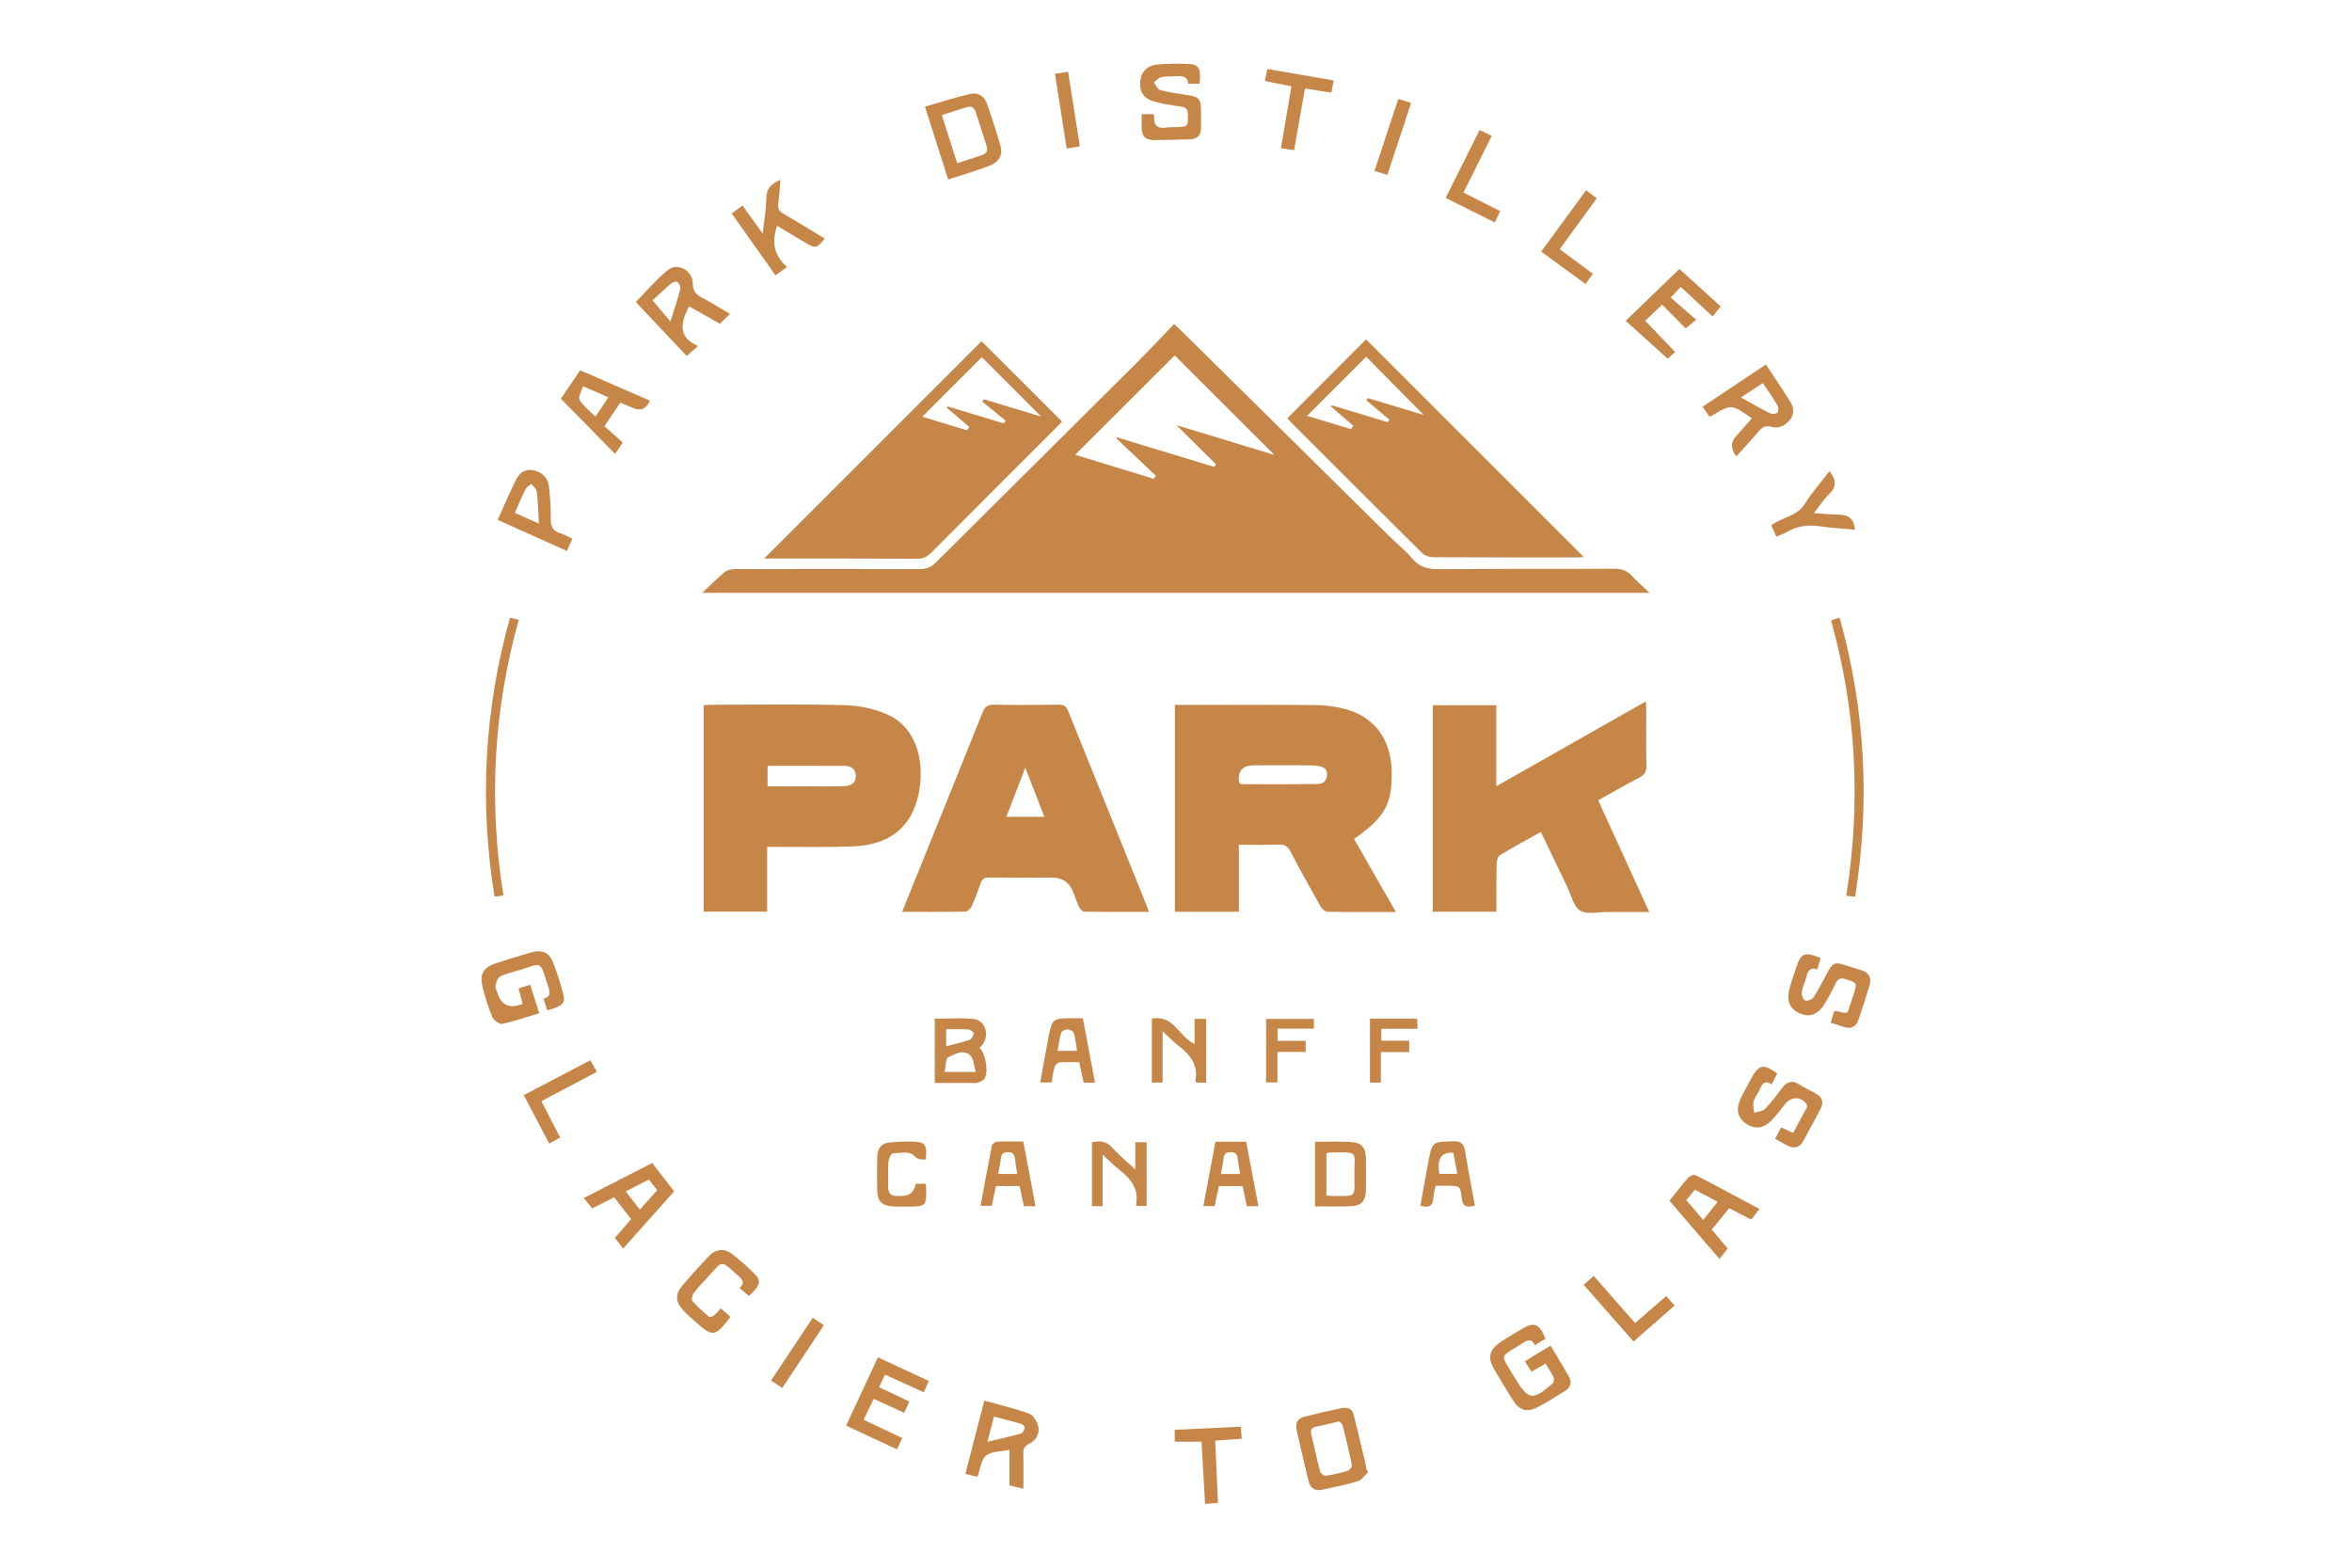 <?xml version="1.0" encoding="UTF-8"?>
<svg preserveAspectRatio="xMidYMid slice" width="300px" height="200px" xmlns="http://www.w3.org/2000/svg" id="a" viewBox="0 0 300 200">
  <defs>
    <style>.b{fill:#c68648;}</style>
  </defs>
  <path class="b" d="M89.58,75.63c1.07-1,1.93-1.89,2.88-2.66,.34-.28,.92-.37,1.39-.37,7.83-.02,15.65-.03,23.48,0,.83,0,1.43-.23,2.01-.81,8.46-8.43,16.94-16.83,25.4-25.26,1.67-1.67,3.29-3.4,5.02-5.19,.46,.43,.77,.71,1.07,1.01,8.78,8.67,17.55,17.34,26.33,26.01,.98,.97,2.08,1.84,2.97,2.89,.94,1.12,2.02,1.38,3.43,1.36,7.46-.06,14.93-.01,22.39-.05,.92,0,1.59,.25,2.2,.91,.66,.71,1.4,1.35,2.25,2.16H89.58Zm72.97-17.59c-4.28-4.28-8.54-8.53-12.71-12.7-4.13,4.13-8.38,8.37-12.7,12.68l10.01,3.06,.29-.38-5.05-4.77,.1-.13,12.4,3.77,.22-.33-5.05-5,12.49,3.8Z"></path>
  <path class="b" d="M178.05,116.35c-3.04,0-5.87,.02-8.71-.03-.32,0-.74-.39-.92-.71-1.31-2.31-2.59-4.63-3.82-6.98-.35-.68-.77-.91-1.52-.88-1.63,.06-3.27,.02-5.06,.02v8.55h-8.16v-26.39h1.14c5.61,0,11.21-.03,16.82,.02,1.22,.01,2.48,.18,3.66,.48,3.8,.97,5.95,3.87,6.03,7.95,.08,4.19-.83,5.86-4.8,8.65,1.74,3.04,3.48,6.09,5.35,9.34Zm-19.81-16.31c2.97,0,5.99,.03,9.01-.02,.81-.01,1.89,.2,2.01-1.11,.08-.87-.46-1.23-2-1.26-2.44-.04-4.88-.01-7.32-.01q-2.19,0-1.9,2.17s.04,.05,.19,.23Z"></path>
  <path class="b" d="M97.85,116.3h-8.1v-26.33c.31-.02,.63-.06,.94-.06,5.71,0,11.43-.1,17.13,.05,1.8,.05,3.71,.47,5.36,1.19,3.11,1.34,4.6,4.82,4.19,8.85-.51,4.98-3.42,7.77-8.53,7.98-3.23,.13-6.47,.05-9.71,.06-.39,0-.78,0-1.28,0v8.26Zm.05-18.6v2.62c1.61,0,3.13,0,4.65,0,1.71,0,3.42,.03,5.12-.03,.75-.03,1.47-.3,1.49-1.25,.02-.91-.58-1.32-1.39-1.33-3.26-.03-6.52-.01-9.87-.01Z"></path>
  <path class="b" d="M182.75,89.97h8.1v10.34c6.43-3.65,12.67-7.19,19.08-10.83,.02,.51,.05,.85,.05,1.2,0,2.33-.03,4.66,.02,6.99,.01,.75-.2,1.18-.89,1.53-1.74,.9-3.44,1.88-5.26,2.9,2.16,4.72,4.29,9.4,6.51,14.25-1.9,0-3.66,0-5.41,0-1.16,0-2.57,.35-3.41-.18-.84-.53-1.12-1.96-1.62-3-1.12-2.31-2.23-4.63-3.38-7.03-1.81,1.01-3.54,1.94-5.21,2.95-.27,.16-.43,.71-.44,1.08-.04,2.03-.02,4.06-.02,6.14h-8.12v-26.33Z"></path>
  <path class="b" d="M115.06,116.35c.9-2.23,1.73-4.28,2.55-6.32,2.57-6.36,5.15-12.72,7.7-19.09,.29-.74,.63-1.06,1.48-1.04,2.76,.06,5.53,.04,8.29,0,.6,0,.91,.18,1.14,.74,3.36,8.35,6.73,16.7,10.1,25.05,.07,.16,.11,.33,.21,.65-2.81,0-5.52,.01-8.23-.03-.22,0-.52-.33-.64-.57-.3-.62-.52-1.28-.77-1.92q-.71-1.84-2.63-1.85c-2.69,0-5.38,.02-8.08-.02-.61,0-.91,.19-1.11,.76-.34,1-.71,1.99-1.15,2.94-.13,.29-.52,.64-.8,.65-2.61,.05-5.23,.03-8.08,.03Zm13.3-12.14h4.85c-.8-2.06-1.56-4.02-2.43-6.27l-2.42,6.27Z"></path>
  <path class="b" d="M97.46,71.27l27.74-27.74,10.26,10.25c-.14,.15-.38,.42-.64,.67-5.35,5.35-10.71,10.7-16.05,16.07-.53,.53-1.05,.76-1.8,.76-6.19-.03-12.38-.02-18.56-.02h-.94Zm35.32-18.15l-7.55-7.56-7.6,7.6,5.68,1.73,.33-.42-2.89-2.46,.13-.16,7.13,2.16,.27-.33-3-2.46,.21-.28,7.29,2.2Z"></path>
  <path class="b" d="M202.02,71.07c-.29,.01-.61,.04-.92,.04-6.08,0-12.16,.01-18.24-.02-.49,0-1.11-.18-1.44-.51-5.64-5.58-11.25-11.2-16.86-16.81-.15-.15-.28-.33-.35-.41,3.39-3.4,6.74-6.77,10.03-10.06,9.19,9.19,18.45,18.45,27.77,27.77Zm-27.75-20.01l.22-.27,7.11,2.15-7.34-7.43-7.54,7.54,5.6,1.7,.3-.42-2.86-2.48,.12-.14,7.12,2.15,.23-.31-2.96-2.49Z"></path>
  <path class="b" d="M93.09,40.05l-1.26,1.26-3.9-2.21c-.09,.11-.13,.13-.14,.16-.91,1.9-1.41,3.72,1.25,4.89l-1.45,1.26-6.49-6.88c1.21-1.23,2.52-2.79,4.07-4.07,1.24-1.03,3.19,.05,3.2,1.71,0,.97,.39,1.4,1.16,1.8,1.16,.6,2.26,1.31,3.57,2.07Zm-7.58,.97c.48-1.53,.92-2.83,1.27-4.16,.07-.26-.16-.71-.39-.9-.13-.11-.61,.06-.82,.24-.86,.73-1.67,1.51-2.34,2.12l2.28,2.69Z"></path>
  <path class="b" d="M221.48,58.21q-1.1-1.38-.05-2.55c.63-.7,1.25-1.41,1.88-2.12,.02-.03,.03-.06,.1-.22-.85-.48-1.71-1.33-2.59-1.37-.87-.04-1.77,.76-2.76,1.23l-.89-1.29c2.68-1.79,5.32-3.55,8.07-5.39,1.05,1.6,2.09,3.12,3.07,4.68,.47,.75,.62,1.59,.03,2.35-.6,.77-1.45,1.19-2.4,.92-.79-.23-1.18,.08-1.64,.61-.89,1.05-1.84,2.05-2.82,3.14Zm.58-7.5c1.34,.74,2.5,1.41,3.69,2.01,.26,.13,.78,.1,.97-.08,.16-.15,.14-.69-.01-.94-.56-.96-1.21-1.87-1.86-2.84l-2.8,1.85Z"></path>
  <path class="b" d="M197.1,170.81l-1.33,.81c-.4-.93-.92-.66-1.55-.26-3.13,1.96-2.84,1.24-1.09,4.29,.04,.06,.08,.12,.12,.18,1.67,2.79,2.25,2.89,4.76,.7,.17-.15,.25-.59,.16-.8-.27-.59-.65-1.13-1.03-1.76l-1.8,1.03-.84-1.32c.57-.36,1.09-.69,1.61-1.01,.52-.32,1.06-.63,1.67-.99,.82,1.37,1.62,2.67,2.36,3.99,.4,.72,.16,1.36-.52,1.78-1.17,.73-2.34,1.48-3.56,2.11-1.32,.67-2.28,.36-3.07-.9-.85-1.35-1.69-2.72-2.48-4.11-.76-1.32-.55-2.31,.71-3.21,.89-.63,1.84-1.17,2.78-1.73,1.7-1.02,2.29-.81,3.13,1.18Z"></path>
  <path class="b" d="M69.81,128.9l-.49-1.5c.98-.23,.84-.83,.6-1.56-1.13-3.48-.66-2.96-3.87-2.02-.77,.22-1.57,.4-2.26,.77-.32,.17-.5,.73-.59,1.15-.06,.28,.16,.62,.25,.93q.75,2.39,3.21,1.4l-.51-1.98,1.48-.46,1.15,3.63c-1.6,.48-3.13,1.02-4.7,1.36-.37,.08-1.11-.46-1.29-.88-.53-1.27-.94-2.6-1.26-3.94-.37-1.56,.18-2.41,1.71-2.91,1.52-.49,3.04-.97,4.58-1.4,1.32-.37,2.23,.03,2.73,1.3,.53,1.35,.96,2.74,1.33,4.15,.27,1.04-.25,1.49-2.09,1.95Z"></path>
  <path class="b" d="M128.76,189.49v-4.53c-1.1,.24-2.3,.17-2.99,.74-.64,.53-.73,1.72-1.1,2.71l-1.54-.37c.8-3.1,1.59-6.13,2.42-9.35,1.97,.55,3.91,1,5.76,1.68,.52,.19,1,1.03,1.13,1.65,.18,.9-.3,1.76-1.15,2.16-.65,.3-.79,.69-.77,1.34,.04,1.42,.01,2.83,.01,4.42l-1.76-.45Zm-2.82-5.55c1.53-.36,2.92-.67,4.29-1.05,.22-.06,.42-.47,.48-.75,.03-.13-.27-.43-.47-.49-1.13-.33-2.27-.62-3.46-.93l-.84,3.23Z"></path>
  <path class="b" d="M226.66,136.92c-.03,.09-.04,.19-.09,.28-.18,.36-.37,.71-.6,1.14-.73-.49-1.16-.21-1.46,.54-.23,.57-.67,1.06-.84,1.64-.12,.44,.04,.96,.08,1.45,.46-.16,1.06-.18,1.37-.49,.81-.83,1.5-1.78,2.21-2.7,.6-.78,1.25-1.02,2.15-.44,.7,.46,1.47,.79,2.2,1.21,.75,.44,.95,1.1,.56,1.86-.73,1.42-1.5,2.82-2.27,4.22-.42,.76-1.09,.93-1.86,.57-.56-.26-1.08-.58-1.69-.92l.77-1.45,1.52,.71c.58-1.08,1.17-2.15,1.74-3.23,.06-.12,.03-.37-.06-.49-.67-.93-1.91-.94-2.64-.04-.57,.71-1.11,1.44-1.74,2.1-1.06,1.12-2.18,1.24-3.31,.46-1.07-.74-1.32-1.82-.68-3.19,.4-.85,.88-1.67,1.32-2.5,1-1.86,1.53-1.98,3.31-.74Z"></path>
  <path class="b" d="M145.6,14.57h1.47c.07,.09,.15,.15,.15,.2-.13,1.25,.45,1.69,1.64,1.49,.35-.06,.73-.02,1.09-.04,1.63-.06,1.6-.06,1.57-1.65-.02-.64-.25-.89-.88-.97-1.11-.15-2.23-.33-3.32-.62-1.4-.36-1.99-1.23-1.89-2.53,.09-1.26,.87-2.11,2.26-2.23,1.34-.11,2.69-.11,4.03-.06,1.2,.04,1.5,.68,1.29,2.52h-1.45c-.06-.96-.78-1.02-1.59-.95-.62,.05-1.25-.02-1.84,.11-.35,.08-.64,.45-.96,.69,.27,.33,.48,.87,.82,.96,1.08,.29,2.2,.44,3.32,.61,1.66,.25,1.88,.49,1.88,2.16,0,.69,0,1.38,0,2.07,0,.93-.47,1.42-1.4,1.44-1.49,.04-2.98,.1-4.47,.1-1.28,0-1.68-.43-1.7-1.72,0-.5,0-1,0-1.58Z"></path>
  <path class="b" d="M232.22,122.2l-.42,1.48c-1-.36-1.23,.27-1.42,1.03-.15,.63-.48,1.24-.56,1.87-.05,.35,.17,.94,.42,1.05,.27,.11,.89-.11,1.07-.38,.64-.97,1.15-2.02,1.71-3.04,.78-1.45,.95-1.52,2.48-1.03,.62,.2,1.24,.4,1.87,.58,.99,.28,1.38,.95,1.1,1.91-.44,1.5-.93,2.98-1.43,4.46-.29,.86-.93,1.18-1.81,.9-.55-.17-1.1-.36-1.73-.56l.44-1.42c.13-.04,.21-.09,.27-.07,1.72,.42,1.36,.43,1.89-1.12,.12-.34,.23-.69,.34-1.04,.46-1.46,.45-1.43-1.05-1.91-.6-.19-.94-.08-1.22,.49-.45,.91-.91,1.82-1.45,2.69-.86,1.38-1.95,1.75-3.22,1.17-1.21-.55-1.65-1.59-1.25-3.12,.23-.88,.54-1.73,.82-2.59,.65-1.98,1.03-2.16,3.15-1.35Z"></path>
  <path class="b" d="M120.94,22.9c-1-3.14-1.95-6.12-2.96-9.29,1.99-.57,3.91-1.21,5.87-1.65,.92-.2,1.73,.36,2.05,1.29,.62,1.78,1.21,3.58,1.72,5.4,.31,1.11-.21,2.05-1.41,2.5-1.69,.64-3.43,1.15-5.28,1.75Zm-.81-8.21l1.96,6.14c1.11-.36,2.11-.69,3.11-1.02,.57-.19,.85-.54,.65-1.16-.47-1.45-.94-2.91-1.39-4.36-.19-.62-.62-.78-1.19-.61-1,.3-2,.64-3.15,1.01Z"></path>
  <path class="b" d="M174.51,187.78c-.42,.4-.77,1.02-1.27,1.17-1.52,.47-3.09,.78-4.65,1.11-.92,.2-1.48-.27-1.69-1.13-.53-2.18-1.04-4.37-1.53-6.57-.17-.78,.15-1.39,.94-1.6,1.58-.41,3.17-.78,4.76-1.11,.69-.14,1.38,0,1.58,.79,.54,2.11,1.03,4.23,1.53,6.34,.06,.25,.08,.5,.12,.75l.2,.23Zm-3.69-6.45c-1.09,.26-2.01,.51-2.94,.68-.64,.12-.75,.45-.62,1,.38,1.59,.72,3.19,1.14,4.77,.06,.22,.51,.53,.73,.49,.93-.14,1.86-.35,2.76-.63,.24-.08,.59-.51,.55-.72-.35-1.71-.76-3.4-1.19-5.09-.05-.21-.31-.37-.43-.5Z"></path>
  <path class="b" d="M65.05,78.8l1.11,.28c-3.22,11.59-3.85,23.28-1.95,35.16l-1.13,.16c-1.95-12.04-1.3-23.85,1.97-35.6Z"></path>
  <path class="b" d="M236.64,114.38l-1.15-.09c1.89-11.88,1.29-23.57-1.91-35.03,.13-.13,.17-.21,.23-.23,.24-.07,.48-.12,.84-.22,3.28,11.73,3.89,23.53,1.98,35.57Z"></path>
  <path class="b" d="M219.47,39.11l-1.02,1.27c-1.41-1.31-2.71-2.52-4.07-3.78l-1.28,1.36c1.01,.88,2.05,1.79,3.25,2.83l-1.34,1.1-3-3.02c-.72,.69-1.4,1.33-2.16,2.05,1.26,1.32,2.5,2.62,3.81,3.99l-.95,.85c-1.77-1.6-3.54-3.2-5.35-4.83,2.44-2.35,4.72-4.55,6.86-6.62l5.25,4.78Z"></path>
  <path class="b" d="M115.08,183.46l-.67,1.44c-2.17-1.01-4.26-1.98-6.49-3.02l4.06-8.72,6.49,3.02-.64,1.45c-1.65-.75-3.24-1.48-4.94-2.26l-.77,1.59,3.86,1.84-.65,1.44c-1.3-.59-2.54-1.16-3.89-1.78l-1.29,2.66,4.94,2.35Z"></path>
  <path class="b" d="M74,47.24l8.89,3.87q-.66,1.57-2.1,.96c-.53-.23-1.06-.45-1.67-.7l-2.02,3,2.33,2.09-.97,1.45-6.92-7.04,2.46-3.63Zm.36,2.03c-.19,.67-.65,1.42-.44,1.75,.49,.8,1.3,1.4,2.04,2.14l1.63-2.47-3.23-1.42Z"></path>
  <path class="b" d="M212.94,153.19c.86-1.08,1.61-2.06,2.43-2.99,.19-.21,.72-.38,.94-.27,2.68,1.38,5.32,2.82,8.11,4.31l-1.05,1.35-2.81-1.45-2.22,2.73c.69,.82,1.34,1.6,2.03,2.42l-1.05,1.32c-2.15-2.5-4.24-4.94-6.38-7.42Zm2.15-.08l2.16,2.53c.63-.79,1.21-1.52,1.84-2.31l-2.92-1.55-1.08,1.33Z"></path>
  <path class="b" d="M85.99,151.98c-2.16,2.42-4.28,4.8-6.51,7.31l-1.05-1.36,2.07-2.4-2.16-2.78c-.96,.48-1.86,.93-2.82,1.41l-1.05-1.32c2.94-1.51,5.8-2.97,8.72-4.47l2.79,3.61Zm-4.38,2.33l2.22-2.47-1.07-1.36-2.95,1.52,1.8,2.31Z"></path>
  <path class="b" d="M99.11,28.82c-.69,2.08-.4,3.78,1.28,5.24l-1.48,1.06-5.58-7.89,1.38-1.01,2.57,3.59c.18-1.65,.45-3.06,.46-4.48,0-1.27,.63-1.9,1.81-2.39-.1,1.05-.14,2.02-.28,2.97-.1,.68,.1,1.05,.7,1.39,1.76,1.01,3.48,2.08,5.23,3.14-1.02,1.26-1.18,1.29-2.46,.53-1.18-.7-2.36-1.41-3.62-2.16Z"></path>
  <path class="b" d="M119.23,138.16v-8.2c1.65,0,3.29-.12,4.89,.03,1.77,.17,2.24,2.48,.82,3.69,.78,.65,1.2,3.17,.6,3.96-.19,.25-.58,.39-.9,.5-.23,.08-.5,.02-.76,.02-1.52,0-3.04,0-4.65,0Zm5.23-1.42c-.25-.81-.26-1.67-.69-2.08-.87-.85-1.96-.17-2.81,.21-.34,.15-.31,1.16-.47,1.88h3.97Zm-3.78-3.26c1.08-.28,2.06-.5,3.01-.83,.24-.08,.48-.52,.5-.8,0-.17-.41-.51-.66-.52-.93-.06-1.87-.03-2.85-.03v2.18Z"></path>
  <path class="b" d="M73,68.74l-.69,1.55c-2.97-1.33-5.86-2.63-8.83-3.97,.79-1.75,1.51-3.41,2.3-5.04,.42-.87,1.09-1.47,2.16-1.3,1.12,.18,1.95,.96,2.08,2.08,.15,1.37,.26,2.76,.23,4.13-.02,.99,.28,1.57,1.24,1.85,.48,.14,.92,.41,1.51,.69Zm-7.33-3.31l3.07,1.37c-.09-1.5-.12-2.8-.27-4.09-.04-.35-.44-.65-.68-.98-.26,.22-.61,.39-.75,.66-.48,.96-.89,1.96-1.37,3.04Z"></path>
  <path class="b" d="M91.96,166.93l1.15,1.01c-.02,.11-.02,.2-.06,.24-1.89,2.39-2.14,2.42-4.4,.4-.54-.48-1.1-.96-1.58-1.5-.91-1.03-.95-1.99-.07-3.03,1.1-1.3,2.25-2.57,3.43-3.81,.86-.9,1.94-1.03,2.95-.26,1.06,.82,2.07,1.73,3,2.68,.76,.78,.49,1.51-.87,2.67l-1.19-1.02c.77-.66,.37-1.1-.19-1.58-2.27-2-1.84-2.03-3.89,.24-.59,.65-1.21,1.27-1.73,1.96-.2,.26-.35,.86-.21,1.03,.64,.74,1.38,1.39,2.12,2.02,.1,.09,.48-.03,.64-.16,.31-.24,.55-.56,.87-.9Z"></path>
  <path class="b" d="M167.73,153.9v-8.23c1.58,0,3.11-.08,4.62,.02,1.35,.1,1.84,.73,1.87,2.08,.02,1.38,.03,2.76,0,4.14-.03,1.27-.59,1.91-1.85,1.97-1.52,.07-3.04,.02-4.63,.02Zm1.45-1.37c.36,.02,.67,.05,.99,.05,2.82,0,2.63,.23,2.58-2.56-.05-3.16,.79-3.07-3.23-2.98-.1,0-.19,.07-.34,.14v5.35Z"></path>
  <path class="b" d="M148.3,138.11h-1.38v-8.16c2.79-.52,3.46,2.33,5.45,3.24v-3.21h1.48v8.13h-1.26c-.06-.11-.13-.18-.12-.23,.41-2.04-.69-3.33-2.16-4.47-.65-.5-1.22-1.1-2.02-1.84v6.53Z"></path>
  <path class="b" d="M140.64,147.3v6.58h-1.36v-8.15c1.01-.22,1.84-.15,2.58,.68,.84,.94,1.83,1.74,2.95,2.79v-3.48h1.44v8.13h-1.23c-.04-.06-.12-.12-.11-.17,.39-2.04-.72-3.33-2.18-4.48-.67-.52-1.27-1.14-2.09-1.9Z"></path>
  <path class="b" d="M139.68,138.13h-1.45l-.58-2.62c-.84,0-1.7-.04-2.56,.03-.21,.02-.5,.35-.58,.6-.18,.62-.26,1.27-.38,1.96h-1.45c.34-1.87,.66-3.7,1.01-5.53,.52-2.68,.53-2.67,3.25-2.67,.36,0,.72,0,1.18,0,.52,2.75,1.02,5.45,1.55,8.23Zm-2.3-4.08c-.14-.82-.21-1.57-.42-2.27-.07-.22-.51-.45-.79-.46-.27-.01-.74,.2-.8,.41-.23,.73-.32,1.51-.47,2.33h2.48Z"></path>
  <path class="b" d="M188.13,153.81c-1.02,.26-1.56,.17-1.68-.94-.18-1.61-.27-1.6-1.92-1.6-.43,0-.87,0-1.4,0-.11,.51-.28,.99-.3,1.48-.04,1.07-.52,1.42-1.66,1.06,.34-1.85,.67-3.73,1.02-5.6,.49-2.58,.5-2.51,3.11-2.61,1.08-.04,1.43,.32,1.59,1.33,.35,2.29,.82,4.56,1.24,6.89Zm-2.76-6.75c-1.56-.1-2.09,.77-1.79,2.69h2.3c-.18-.95-.34-1.8-.51-2.69Z"></path>
  <path class="b" d="M132.07,153.88h-1.47l-.55-2.57h-3.02l-.52,2.52h-1.44c.48-2.58,.94-5.14,1.45-7.68,.04-.21,.42-.49,.65-.5,1.08-.05,2.17-.02,3.35-.02,.52,2.75,1.03,5.44,1.56,8.26Zm-2.32-4.11c-.11-.69-.22-1.28-.28-1.88-.06-.59-.26-.91-.94-.9-.62,.01-.81,.27-.87,.83-.07,.63-.22,1.25-.35,1.95h2.45Z"></path>
  <path class="b" d="M160.5,153.88h-1.47l-.54-2.56h-3.02l-.54,2.55h-1.44l1.54-8.21h3.92c.51,2.7,1.02,5.39,1.56,8.22Zm-2.31-4.1c-.13-.75-.26-1.35-.32-1.96-.05-.58-.29-.82-.9-.82-.58,0-.85,.19-.9,.79-.06,.64-.23,1.27-.36,1.99h2.48Z"></path>
  <path class="b" d="M169.83,11.82l-3.38-.53c-.46,2.63-.92,5.19-1.39,7.87l-1.67-.25,1.33-7.9-3.38-.67,.31-1.54,8.46,1.46-.29,1.56Z"></path>
  <path class="b" d="M149.84,183.93v-1.52c2.79-.13,5.57-.27,8.43-.4l.11,1.54-3.38,.24c.12,2.68,.23,5.27,.35,7.93l-1.64,.15-.45-7.94h-3.43Z"></path>
  <path class="b" d="M118.09,147.92c-.66,0-1.04,.05-1.59-.56-.43-.48-1.73-.28-2.63-.21-.22,.02-.52,.7-.55,1.1-.08,1.05,0,2.11-.03,3.16-.01,.83,.36,1.21,1.19,1.17,.14,0,.29,0,.44,0q1.64,0,1.88-1.56h1.28c.02,.32,.06,.61,.06,.89,.02,1.83-.16,2.02-1.96,2.02-.8,0-1.6,.02-2.4-.03-1.27-.09-1.86-.68-1.89-1.93-.04-1.45-.02-2.91,0-4.36,0-1.05,.5-1.77,1.58-1.86,1.19-.1,2.4-.17,3.58-.06,1.32,.12,1.1,1.19,1.04,2.24Z"></path>
  <path class="b" d="M233.34,60.11c.89,1.09,.95,1.98-.04,2.93-.67,.65-1.18,1.46-1.93,2.41,1.14,.08,2.09,.2,3.03,.2,1.25,0,2.09,.41,2.2,1.92-1.51-.14-3.04-.21-4.55-.44-1.5-.23-2.86,.01-4.17,.76-.37,.21-.79,.35-1.3,.57l-.66-1.44c1.36-1.05,3.29-1.11,4.3-2.75,.89-1.45,2.04-2.73,3.13-4.15Z"></path>
  <path class="b" d="M184.4,25.24c1.47-2.94,2.88-5.76,4.33-8.66l1.54,.76c-1.2,2.4-2.37,4.75-3.6,7.23,1.54,.78,3.08,1.56,4.68,2.37l-.69,1.44-6.27-3.14Z"></path>
  <path class="b" d="M162.96,131.23v1.56h3.58v1.41h-3.6v3.89h-1.45v-8.1h6.1v1.24h-4.63Z"></path>
  <path class="b" d="M202.31,24.26l1.36,1.04c-1.58,2.16-3.11,4.27-4.73,6.49,1.42,1.05,2.8,2.07,4.24,3.14l-.94,1.3c-1.88-1.37-3.71-2.71-5.66-4.13,1.91-2.61,3.79-5.18,5.73-7.83Z"></path>
  <path class="b" d="M66.81,139.71c2.86-1.5,5.61-2.94,8.49-4.45l.84,1.48c-2.37,1.25-4.67,2.46-7.08,3.74l2.39,4.64-1.4,.77-3.24-6.17Z"></path>
  <path class="b" d="M174.74,129.95h6.01l.07,1.3h-4.63v1.52h3.55v1.45h-3.61v3.89h-1.39v-8.17Z"></path>
  <path class="b" d="M212.54,165.36l1.05,1.2c-1.74,1.53-3.43,3.01-5.23,4.59-2.12-2.41-4.21-4.8-6.36-7.24l1.28-1.13c1.75,1.99,3.47,3.95,5.28,6.01,1.3-1.13,2.58-2.23,3.96-3.43Z"></path>
  <path class="b" d="M99.77,177.08l-1.42-.96,5.32-8,1.42,.95c-1.78,2.68-3.53,5.3-5.32,8.01Z"></path>
  <path class="b" d="M134.56,9.41l1.68-.25c.5,3.17,.98,6.27,1.49,9.49l-1.67,.31c-.5-3.19-.99-6.32-1.5-9.55Z"></path>
  <path class="b" d="M178.36,12.62l1.63,.5c-1.01,3.06-2,6.06-3.03,9.2l-1.64-.52c1.02-3.09,2.02-6.09,3.04-9.18Z"></path>
</svg>
